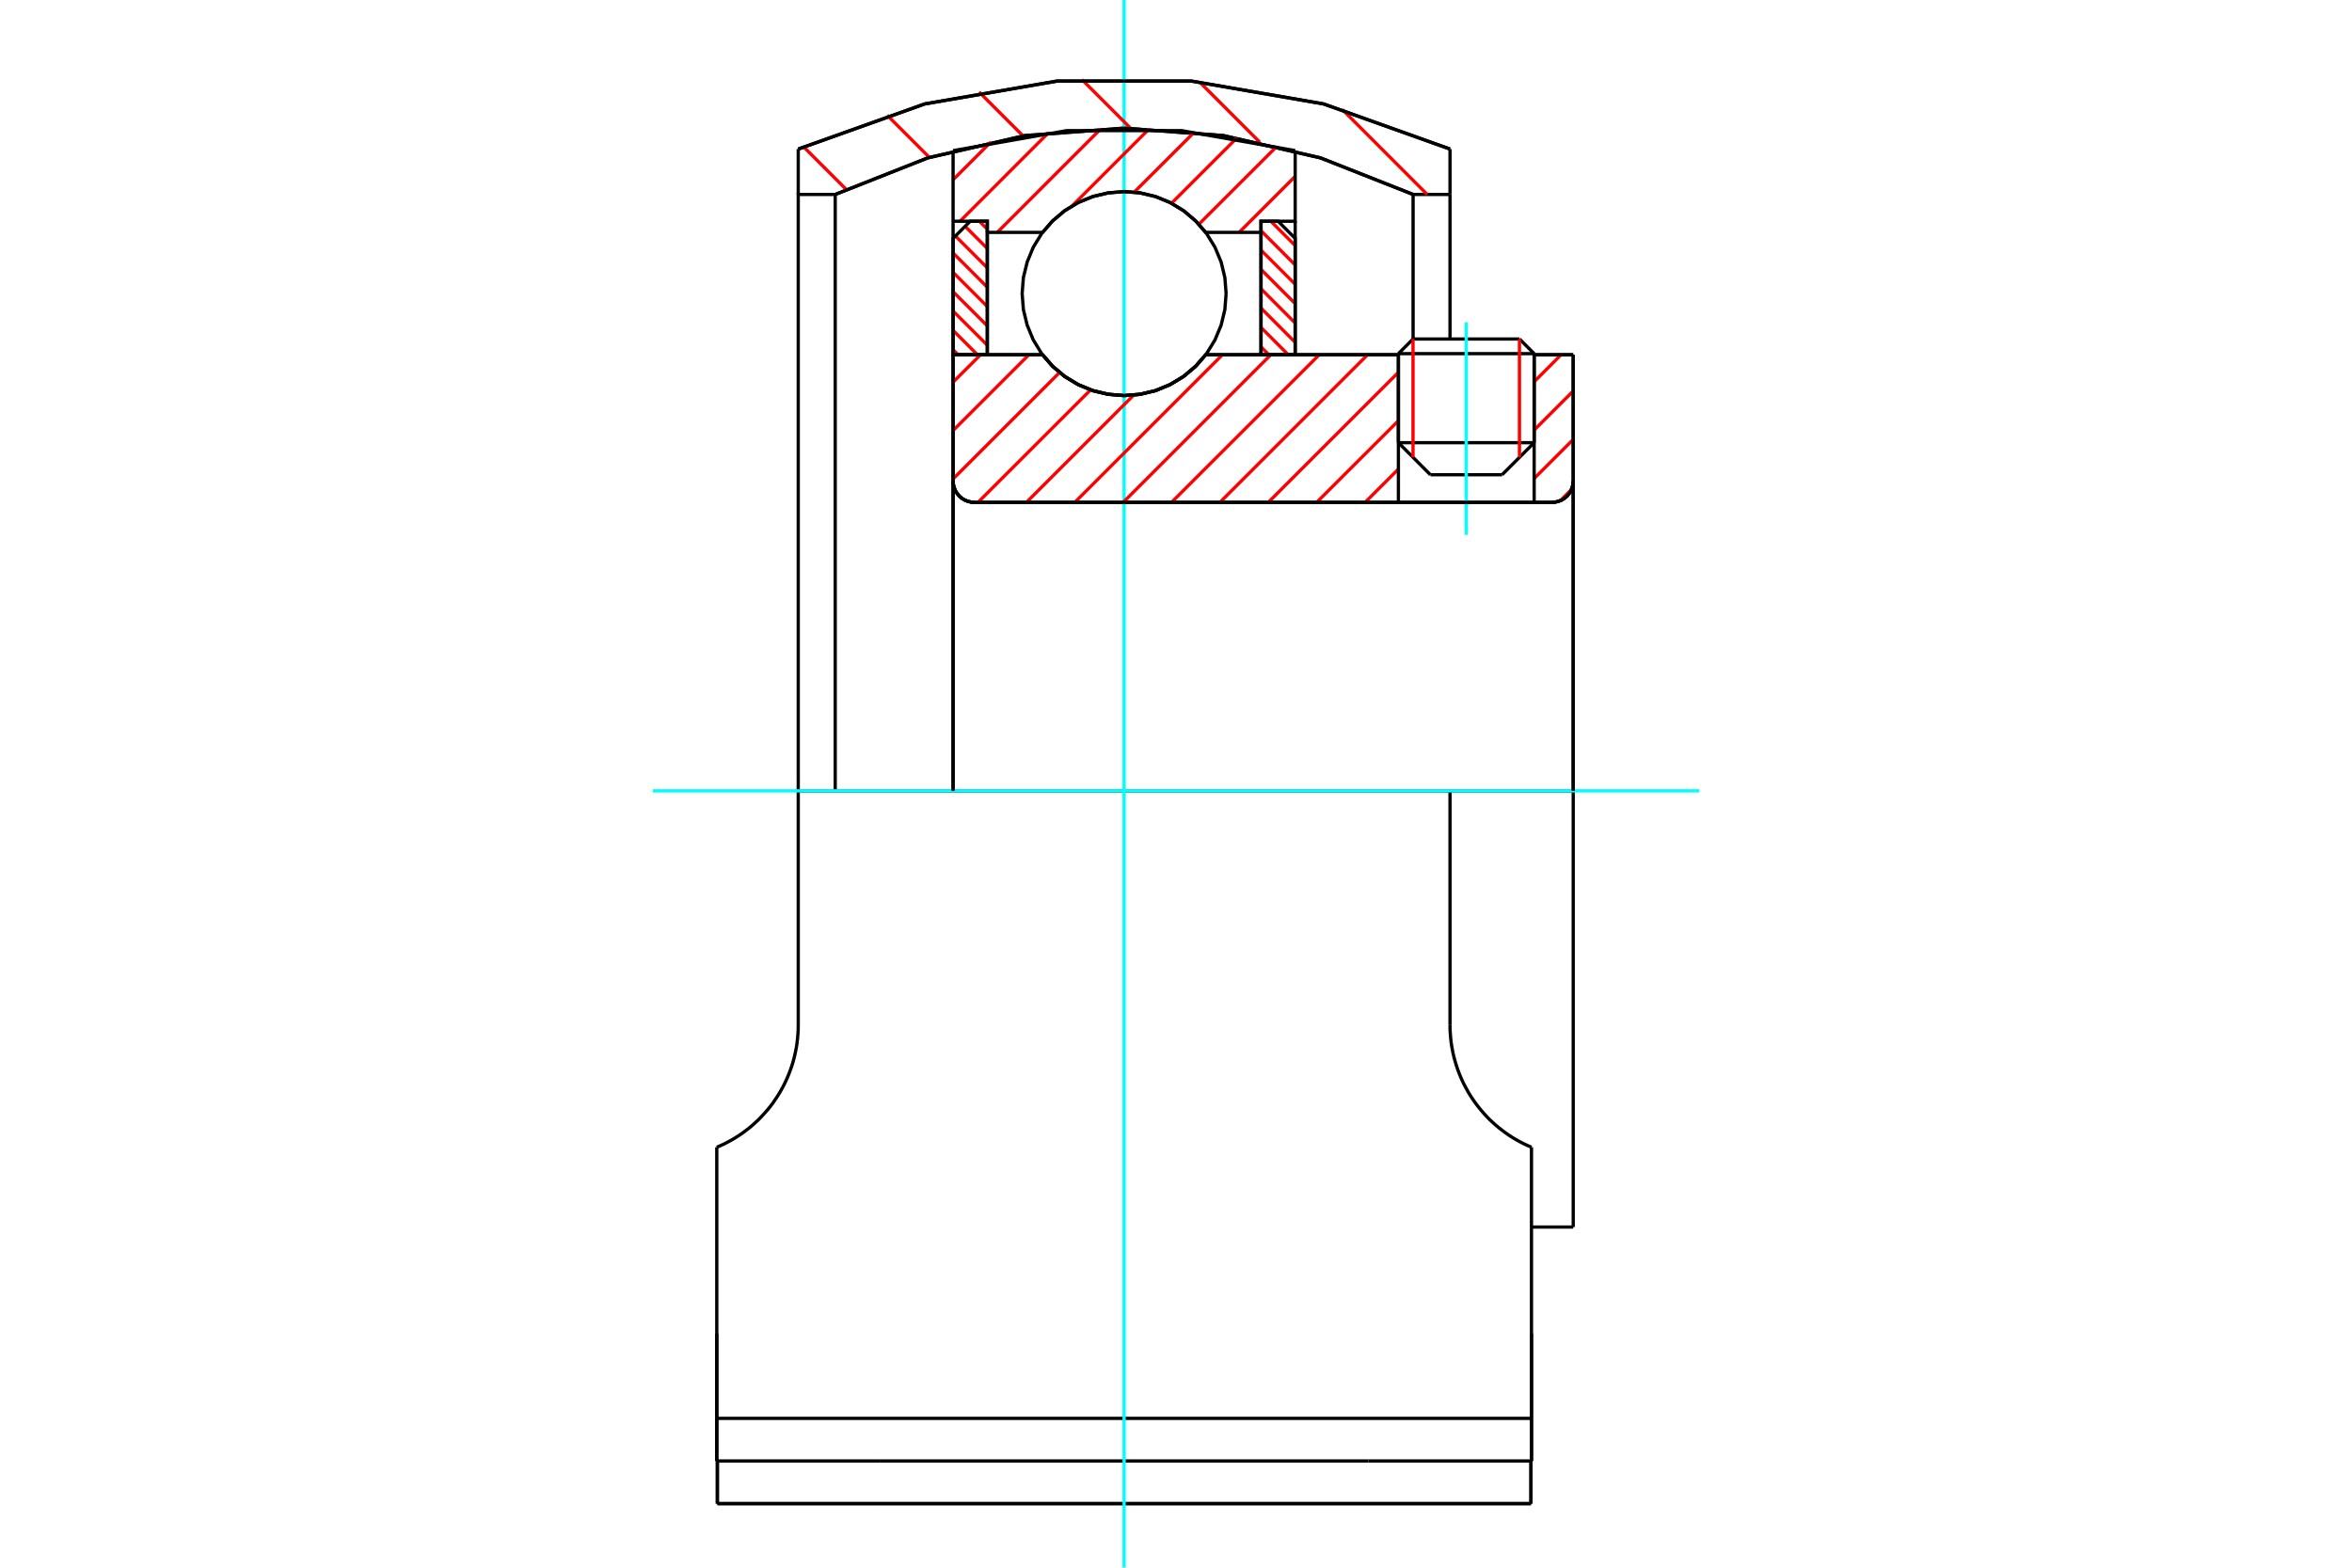 <?xml version="1.0" standalone="no"?>
<!DOCTYPE svg PUBLIC "-//W3C//DTD SVG 1.1//EN"
	"http://www.w3.org/Graphics/SVG/1.1/DTD/svg11.dtd">
<svg xmlns="http://www.w3.org/2000/svg" height="100%" width="100%" viewBox="0 0 36000 24000">
	<rect x="-1800" y="-1200" width="39600" height="26400" style="fill:#FFF"/>
	<g style="fill:none; fill-rule:evenodd" transform="matrix(1 0 0 1 0 0)">
		<g style="fill:none; stroke:#000; stroke-width:50; shape-rendering:geometricPrecision">
			<line x1="23482" y1="5414" x2="21404" y2="5414"/>
			<line x1="21628" y1="5190" x2="23257" y2="5190"/>
			<line x1="21404" y1="6777" x2="23482" y2="6777"/>
			<line x1="22991" y1="7268" x2="21894" y2="7268"/>
			<polyline points="23752,7691 23803,7687 23853,7675 23901,7656 23945,7629 23984,7596 24017,7556 24044,7513 24064,7465 24076,7415 24080,7364"/>
			<line x1="24080" y1="5431" x2="24080" y2="7364"/>
			<line x1="23482" y1="5431" x2="24080" y2="5431"/>
			<line x1="18455" y1="5431" x2="21404" y2="5431"/>
			<polyline points="15957,5431 16116,5612 16301,5767 16508,5891 16731,5982 16966,6037 17206,6056 17447,6037 17681,5982 17904,5891 18111,5767 18296,5612 18455,5431"/>
			<line x1="14588" y1="5431" x2="15957" y2="5431"/>
			<line x1="14588" y1="7364" x2="14588" y2="5431"/>
			<polyline points="14588,7364 14592,7415 14604,7465 14624,7513 14651,7556 14684,7596 14723,7629 14767,7656 14815,7675 14865,7687 14916,7691"/>
			<line x1="23752" y1="7691" x2="14916" y2="7691"/>
			<line x1="24080" y1="12108" x2="22194" y2="12108"/>
			<line x1="24080" y1="7364" x2="24080" y2="12108"/>
			<line x1="24080" y1="18785" x2="24080" y2="12108"/>
			<line x1="14588" y1="7364" x2="14588" y2="12108"/>
			<line x1="21628" y1="5190" x2="21404" y2="5414"/>
			<line x1="23482" y1="5414" x2="23257" y2="5190"/>
			<line x1="22991" y1="7268" x2="23482" y2="6777"/>
			<line x1="21404" y1="6777" x2="21894" y2="7268"/>
			<line x1="21404" y1="5414" x2="21404" y2="6777"/>
			<line x1="23482" y1="6777" x2="23482" y2="5414"/>
			<polyline points="23752,7691 23803,7687 23853,7675 23901,7656 23945,7629 23984,7596 24017,7556 24044,7513 24064,7465 24076,7415 24080,7364"/>
			<line x1="23441" y1="18785" x2="24080" y2="18785"/>
			<polyline points="14588,7364 14592,7415 14604,7465 14624,7513 14651,7556 14684,7596 14723,7629 14767,7656 14815,7675 14865,7687 14916,7691"/>
			<line x1="20947" y1="22366" x2="23441" y2="22366"/>
			<line x1="13465" y1="22366" x2="20947" y2="22366"/>
			<line x1="10971" y1="22366" x2="13465" y2="22366"/>
			<line x1="12218" y1="12108" x2="22194" y2="12108"/>
			<line x1="22194" y1="15693" x2="22194" y2="12108"/>
			<polyline points="23441,17563 23383,17538 23325,17511 23267,17481 23211,17450 23155,17417 23100,17382 23047,17345 22994,17306 22943,17266 22893,17224 22844,17180 22797,17136 22752,17089 22708,17041 22665,16991 22623,16939 22582,16885 22542,16828 22504,16770 22468,16710 22434,16648 22401,16585 22371,16521 22343,16455 22317,16388 22294,16320 22273,16252 22254,16182 22238,16112 22225,16042 22213,15972 22205,15902 22199,15832 22195,15762 22194,15693"/>
			<line x1="23441" y1="17563" x2="23441" y2="20409"/>
			<line x1="23441" y1="21714" x2="23441" y2="20409"/>
			<line x1="23441" y1="22366" x2="23441" y2="21714"/>
			<polyline points="12218,12108 12218,15693 12217,15762 12213,15832 12207,15902 12199,15972 12188,16042 12174,16112 12158,16182 12140,16252 12119,16320 12095,16388 12069,16455 12041,16521 12011,16585 11979,16648 11944,16710 11908,16770 11870,16828 11831,16885 11790,16939 11748,16991 11704,17041 11660,17089 11615,17136 11568,17180 11520,17224 11470,17266 11418,17306 11366,17345 11312,17382 11257,17417 11202,17450 11145,17481 11088,17511 11030,17538 10971,17563"/>
			<polyline points="23441,21714 20947,21714 13465,21714 10971,21714"/>
			<line x1="10971" y1="22366" x2="10971" y2="21714"/>
			<line x1="10971" y1="20409" x2="10971" y2="21714"/>
			<line x1="10971" y1="17563" x2="10971" y2="20409"/>
			<polyline points="21629,2977 20211,2417 18726,2076 17206,1962 15687,2076 14201,2417 12784,2977 12784,12108"/>
			<line x1="21629" y1="5190" x2="21629" y2="2977"/>
			<polyline points="23441,20409 23441,20539 23441,22366"/>
			<polyline points="10971,22366 10971,20539 10971,20409"/>
			<line x1="22194" y1="2977" x2="21629" y2="2977"/>
			<line x1="22194" y1="5190" x2="22194" y2="2977"/>
			<polyline points="12784,2977 12218,2977 12218,12108"/>
			<line x1="22194" y1="2282" x2="22194" y2="2977"/>
			<line x1="12218" y1="2977" x2="12218" y2="2282"/>
			<polyline points="22194,2282 20259,1591 18234,1241 16179,1241 14154,1591 12218,2282"/>
			<line x1="23433" y1="23019" x2="23433" y2="22366"/>
			<line x1="23433" y1="22553" x2="23433" y2="22361"/>
			<line x1="23433" y1="23019" x2="23433" y2="22553"/>
			<line x1="20947" y1="23019" x2="23433" y2="23019"/>
			<line x1="13465" y1="23019" x2="20947" y2="23019"/>
			<line x1="10980" y1="23019" x2="10980" y2="22366"/>
			<line x1="10980" y1="23019" x2="13465" y2="23019"/>
			<line x1="10980" y1="22553" x2="10980" y2="23019"/>
			<line x1="10980" y1="22361" x2="10980" y2="22553"/>
			<line x1="17206" y1="23019" x2="23433" y2="23019"/>
			<line x1="10980" y1="23019" x2="17206" y2="23019"/>
		</g>
		<g style="fill:none; stroke:#0FF; stroke-width:50; shape-rendering:geometricPrecision">
			<line x1="22443" y1="8189" x2="22443" y2="4934"/>
			<line x1="9990" y1="12108" x2="26010" y2="12108"/>
			<line x1="17206" y1="24000" x2="17206" y2="0"/>
		</g>
		<g style="fill:none; stroke:#F00; stroke-width:50; shape-rendering:geometricPrecision">
			<line x1="20545" y1="1676" x2="21845" y2="2977"/>
			<line x1="18363" y1="1257" x2="19284" y2="2179"/>
			<line x1="16561" y1="1219" x2="17305" y2="1963"/>
			<line x1="14986" y1="1408" x2="15663" y2="2085"/>
			<line x1="13578" y1="1763" x2="14226" y2="2411"/>
			<line x1="12299" y1="2247" x2="12950" y2="2898"/>
		</g>
		<g style="fill:none; stroke:#000; stroke-width:50; shape-rendering:geometricPrecision">
			<polyline points="22194,2282 20259,1591 18234,1241 16179,1241 14154,1591 12218,2282"/>
			<polyline points="21629,2977 20211,2417 18726,2076 17206,1962 15687,2076 14201,2417 12784,2977"/>
		</g>
		<g style="fill:none; stroke:#F00; stroke-width:50; shape-rendering:geometricPrecision">
			<line x1="23257" y1="5190" x2="23257" y2="7002"/>
			<line x1="21628" y1="7002" x2="21628" y2="5190"/>
			<line x1="14588" y1="5354" x2="14665" y2="5431"/>
			<line x1="14588" y1="5058" x2="14961" y2="5431"/>
			<line x1="14588" y1="4762" x2="15112" y2="5285"/>
			<line x1="14588" y1="4466" x2="15112" y2="4989"/>
			<line x1="14588" y1="4169" x2="15112" y2="4693"/>
			<line x1="14588" y1="3873" x2="15112" y2="4397"/>
			<line x1="14624" y1="3613" x2="15112" y2="4101"/>
			<line x1="14772" y1="3465" x2="15112" y2="3804"/>
			<line x1="14990" y1="3387" x2="15112" y2="3508"/>
		</g>
		<g style="fill:none; stroke:#000; stroke-width:50; shape-rendering:geometricPrecision">
			<polyline points="15112,5431 15112,3387 14850,3387 14588,3649 14588,5431 15112,5431"/>
		</g>
		<g style="fill:none; stroke:#F00; stroke-width:50; shape-rendering:geometricPrecision">
			<line x1="19451" y1="3387" x2="19824" y2="3760"/>
			<line x1="19301" y1="3532" x2="19824" y2="4056"/>
			<line x1="19301" y1="3829" x2="19824" y2="4352"/>
			<line x1="19301" y1="4125" x2="19824" y2="4648"/>
			<line x1="19301" y1="4421" x2="19824" y2="4945"/>
			<line x1="19301" y1="4717" x2="19824" y2="5241"/>
			<line x1="19301" y1="5013" x2="19718" y2="5431"/>
			<line x1="19301" y1="5310" x2="19422" y2="5431"/>
		</g>
		<g style="fill:none; stroke:#000; stroke-width:50; shape-rendering:geometricPrecision">
			<polyline points="19301,5431 19301,3387 19563,3387 19824,3649 19824,5431 19301,5431"/>
			<polyline points="18767,4494 18748,4250 18691,4012 18597,3786 18469,3577 18310,3391 18124,3231 17915,3103 17689,3010 17450,2953 17206,2933 16962,2953 16724,3010 16497,3103 16289,3231 16102,3391 15943,3577 15815,3786 15722,4012 15664,4250 15645,4494 15664,4739 15722,4977 15815,5203 15943,5412 16102,5598 16289,5757 16497,5885 16724,5979 16962,6036 17206,6056 17450,6036 17689,5979 17915,5885 18124,5757 18310,5598 18469,5412 18597,5203 18691,4977 18748,4739 18767,4494"/>
		</g>
		<g style="fill:none; stroke:#F00; stroke-width:50; shape-rendering:geometricPrecision">
			<line x1="19824" y1="2700" x2="18966" y2="3558"/>
			<line x1="19544" y1="2240" x2="18350" y2="3433"/>
			<line x1="18929" y1="2114" x2="17931" y2="3112"/>
			<line x1="18279" y1="2024" x2="17361" y2="2941"/>
			<line x1="17588" y1="1974" x2="16409" y2="3153"/>
			<line x1="16849" y1="1972" x2="15264" y2="3558"/>
			<line x1="16052" y1="2028" x2="14694" y2="3387"/>
			<line x1="15166" y1="2174" x2="14588" y2="2752"/>
		</g>
		<g style="fill:none; stroke:#000; stroke-width:50; shape-rendering:geometricPrecision">
			<polyline points="14588,5431 14588,3387 14588,2306"/>
			<polyline points="19824,2306 18088,2000 16325,2000 14588,2306"/>
			<polyline points="19824,2306 19824,3387 19301,3387 19301,3558 19301,5431"/>
			<polyline points="19301,3558 18455,3558 18296,3377 18111,3222 17904,3098 17681,3007 17447,2952 17206,2933 16966,2952 16731,3007 16508,3098 16301,3222 16116,3377 15957,3558 15112,3558 15112,5431"/>
			<polyline points="15112,3558 15112,3387 14588,3387"/>
			<line x1="19824" y1="3387" x2="19824" y2="5431"/>
		</g>
		<g style="fill:none; stroke:#F00; stroke-width:50; shape-rendering:geometricPrecision">
			<line x1="24052" y1="7495" x2="23883" y2="7664"/>
			<line x1="24080" y1="6727" x2="23482" y2="7325"/>
			<line x1="24080" y1="5986" x2="23482" y2="6584"/>
			<line x1="23894" y1="5431" x2="23482" y2="5844"/>
			<line x1="21404" y1="7181" x2="20894" y2="7691"/>
			<line x1="21404" y1="6441" x2="20153" y2="7691"/>
			<line x1="21404" y1="5700" x2="19412" y2="7691"/>
			<line x1="20932" y1="5431" x2="18672" y2="7691"/>
			<line x1="20192" y1="5431" x2="17931" y2="7691"/>
			<line x1="19451" y1="5431" x2="17191" y2="7691"/>
			<line x1="18711" y1="5431" x2="16450" y2="7691"/>
			<line x1="17353" y1="6048" x2="15710" y2="7691"/>
			<line x1="16693" y1="5968" x2="14969" y2="7691"/>
			<line x1="16218" y1="5702" x2="14588" y2="7332"/>
			<line x1="15748" y1="5431" x2="14588" y2="6591"/>
			<line x1="15008" y1="5431" x2="14588" y2="5850"/>
		</g>
		<g style="fill:none; stroke:#000; stroke-width:50; shape-rendering:geometricPrecision">
			<line x1="24080" y1="12108" x2="24080" y2="5431"/>
			<polyline points="23752,7691 23803,7687 23853,7675 23901,7656 23945,7629 23984,7596 24017,7556 24044,7513 24064,7465 24076,7415 24080,7364"/>
			<polyline points="23752,7691 23482,7691 23482,5431"/>
			<polyline points="23482,7691 21404,7691 21404,5431"/>
			<line x1="21404" y1="7691" x2="14916" y2="7691"/>
			<polyline points="14588,7364 14592,7415 14604,7465 14624,7513 14651,7556 14684,7596 14723,7629 14767,7656 14815,7675 14865,7687 14916,7691"/>
			<polyline points="14588,7364 14588,5431 15112,5431 15957,5431 16116,5612 16301,5767 16508,5891 16731,5982 16966,6037 17206,6056 17447,6037 17681,5982 17904,5891 18111,5767 18296,5612 18455,5431 21404,5431"/>
			<line x1="23482" y1="5431" x2="24080" y2="5431"/>
			<line x1="14588" y1="12108" x2="14588" y2="7364"/>
		</g>
	</g>
</svg>
